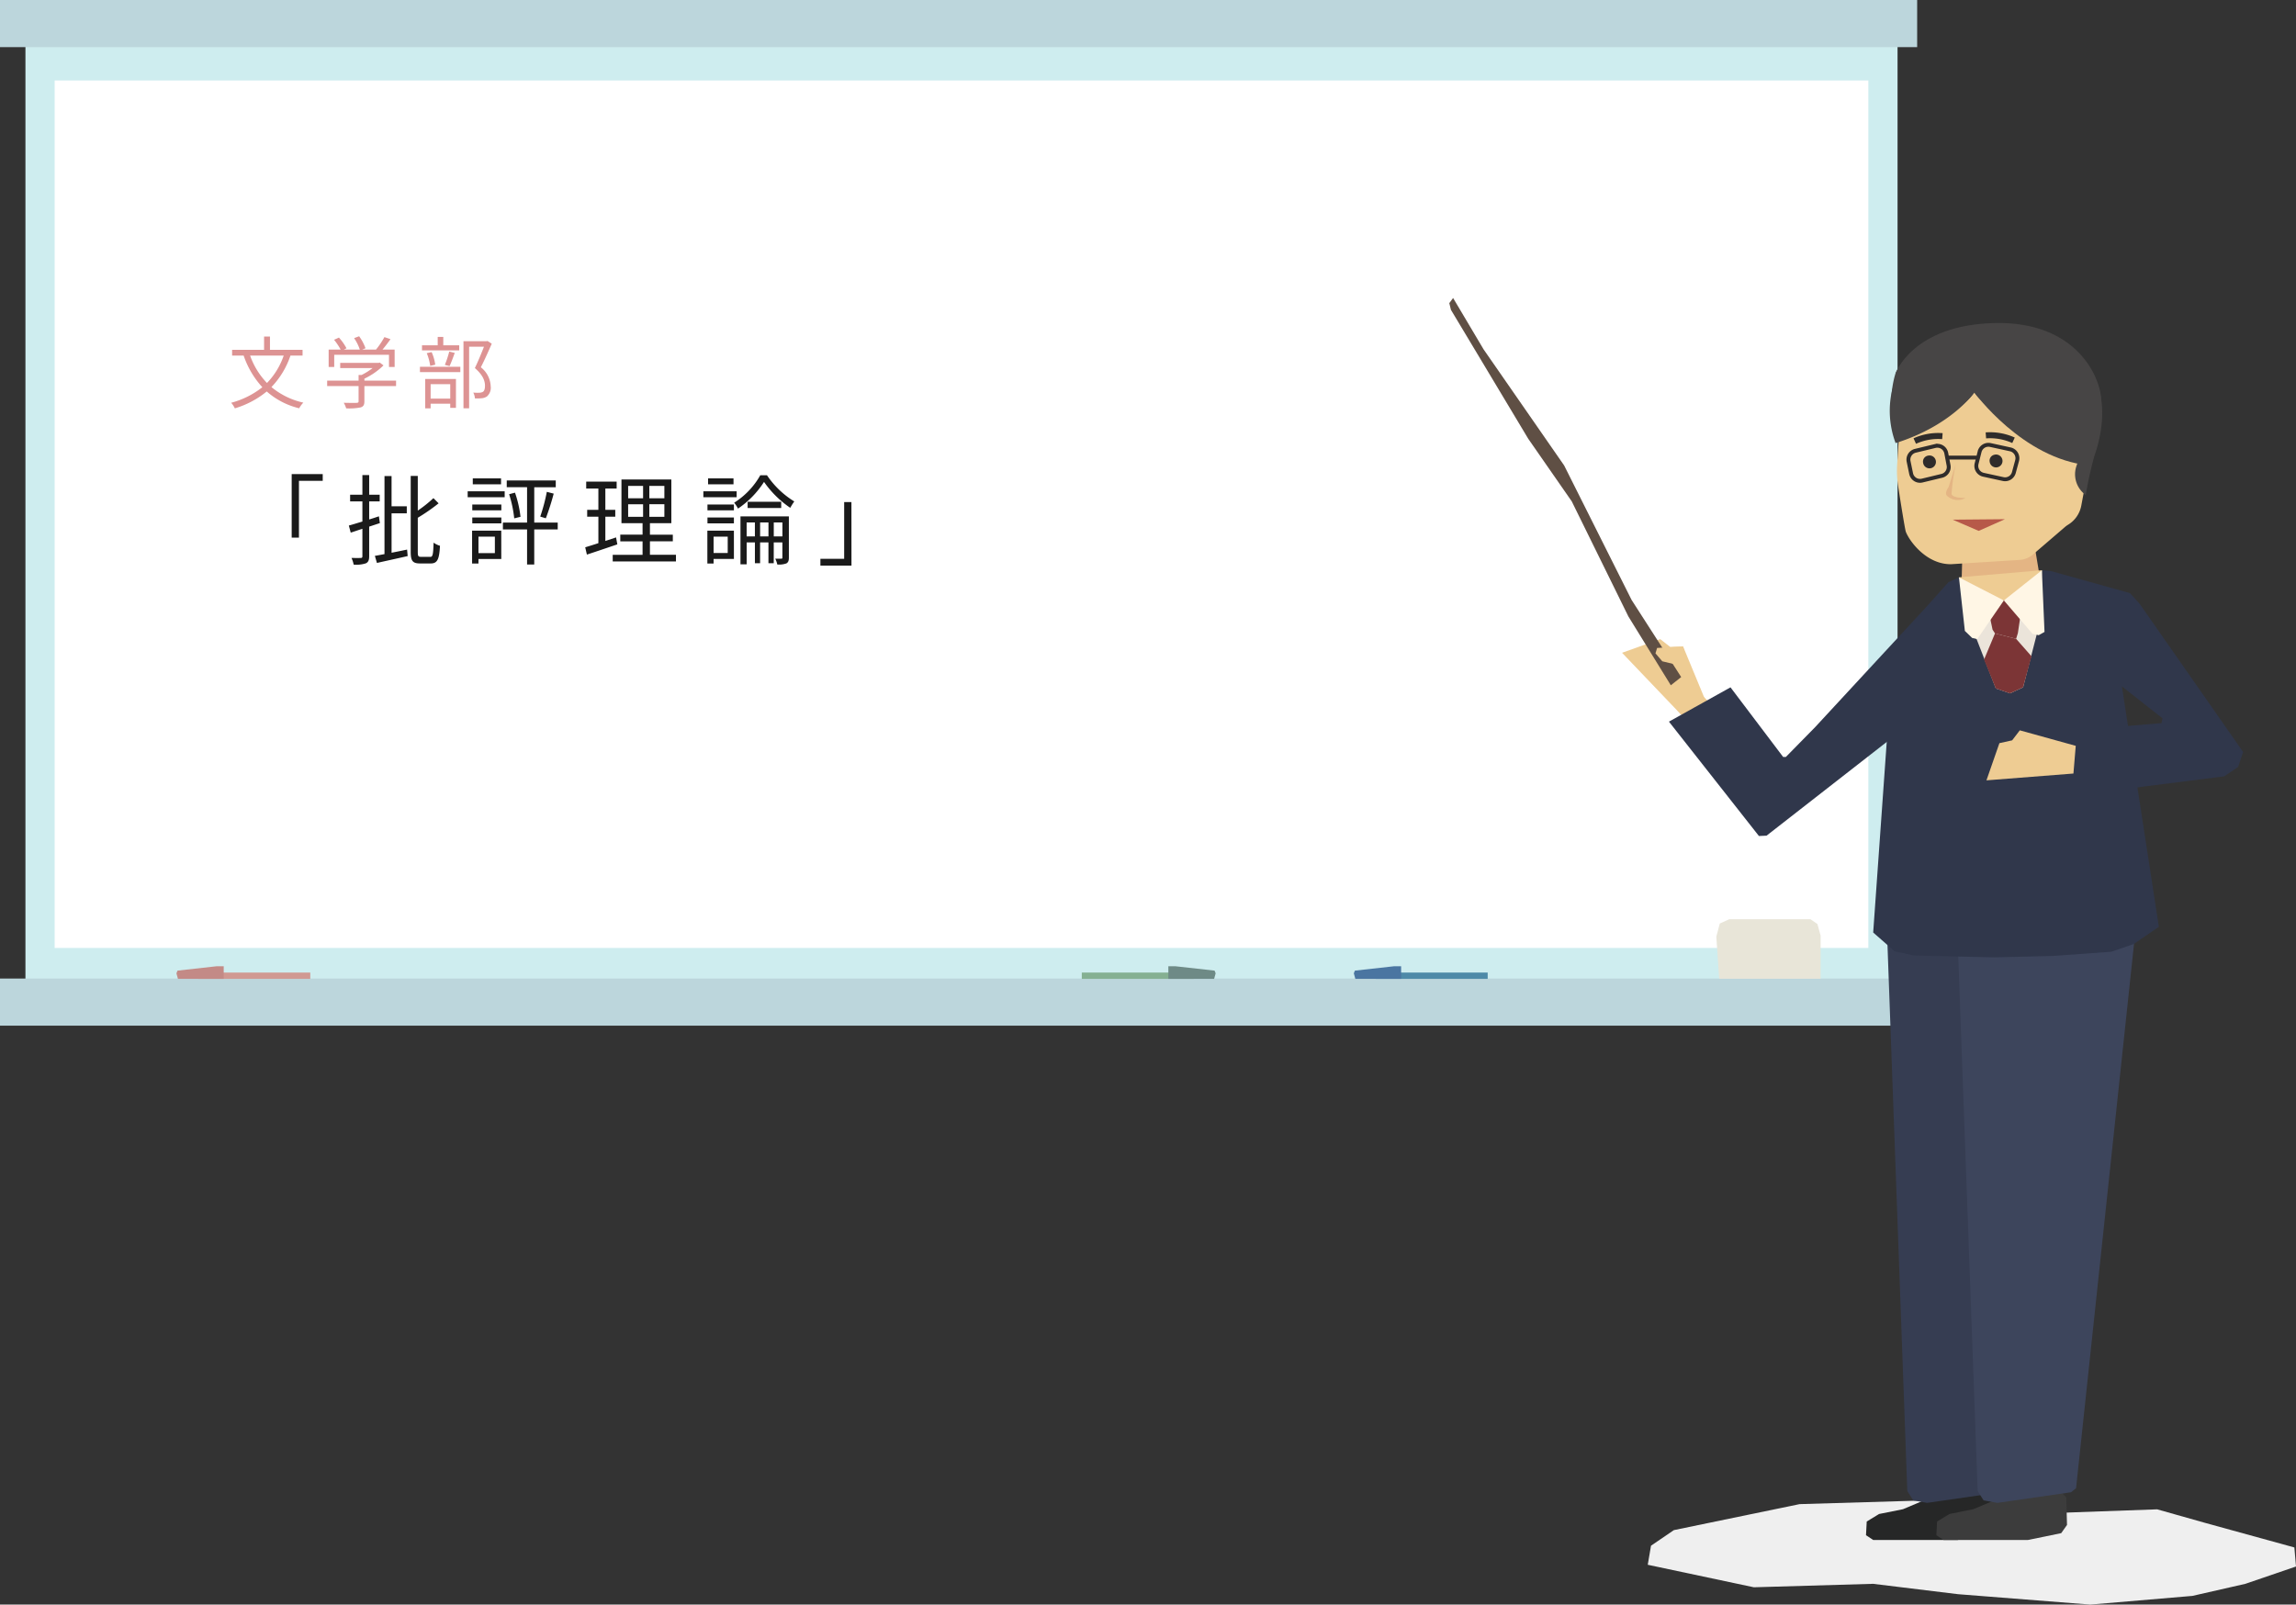 <svg xmlns="http://www.w3.org/2000/svg" xmlns:xlink="http://www.w3.org/1999/xlink" width="442.916" height="309.61" viewBox="0 0 442.916 309.61">
  <rect x="0" y="0" width="442.916" height="309.61" fill="#333333" stroke="none"/>
  <defs>
    <clipPath id="clip-path">
      <rect id="長方形_323" data-name="長方形 323" width="163.335" height="252.11" fill="none"/>
    </clipPath>
  </defs>
  <g id="グループ_6409" data-name="グループ 6409" transform="translate(-759.044 -884)">
    <g id="グループ_6408" data-name="グループ 6408">
      <g id="グループ_66" data-name="グループ 66" transform="translate(-44 -151.762)">
        <rect id="長方形_46" data-name="長方形 46" width="349.875" height="167.379" transform="translate(813.587 1051.292)" fill="#fff"/>
        <g id="グループ_65" data-name="グループ 65">
          <rect id="長方形_47" data-name="長方形 47" width="361.143" height="180.577" transform="translate(807.953 1044.693)" fill="#ceedef"/>
          <rect id="長方形_48" data-name="長方形 48" width="369.835" height="9.094" transform="translate(803.044 1035.762)" fill="#bcd6dc"/>
          <rect id="長方形_49" data-name="長方形 49" width="349.875" height="167.379" transform="translate(813.587 1051.292)" fill="#fff"/>
          <rect id="長方形_50" data-name="長方形 50" width="369.835" height="9.094" transform="translate(803.044 1224.571)" fill="#bcd6dc"/>
          <g id="グループ_62" data-name="グループ 62">
            <rect id="長方形_51" data-name="長方形 51" width="21.594" height="1.218" transform="translate(841.306 1223.419)" fill="#d09992"/>
            <path id="パス_141" data-name="パス 141" d="M841.306,1224.637h-3.934l-.293-1.077.209-.515,7.533-.843H846.2v2.436Z" fill="#c38a86"/>
          </g>
          <g id="グループ_63" data-name="グループ 63">
            <rect id="長方形_52" data-name="長方形 52" width="21.594" height="1.218" transform="translate(1068.436 1223.419)" fill="#4e8aa8"/>
            <path id="パス_142" data-name="パス 142" d="M1068.436,1224.637H1064.5l-.293-1.077.209-.515,7.533-.843h1.381v2.436Z" fill="#4a75a1"/>
          </g>
          <g id="グループ_64" data-name="グループ 64">
            <rect id="長方形_53" data-name="長方形 53" width="21.594" height="1.218" transform="translate(1033.324 1224.637) rotate(180)" fill="#85b092"/>
            <path id="パス_143" data-name="パス 143" d="M1033.324,1224.637h3.934l.293-1.077-.209-.515-7.533-.843h-1.381v2.436Z" fill="#6e8a86"/>
          </g>
          <path id="パス_144" data-name="パス 144" d="M1153.638,1214.05l-1.339-.917h-15.68l-1.813.823-.67,2.53.552,8.12h19.566V1216.3Z" fill="#e8e5d8"/>
        </g>
      </g>
      <g id="グループ_6150" data-name="グループ 6150" transform="translate(1038.625 941.5)">
        <path id="パス_5587" data-name="パス 5587" d="M67.575,232.724l-24.254,5.014-4.41,3.008-.63,3.677,20.474,4.345,22.994-.668,16.379,2,25.514,2.005,19.7-1.673L153.57,248.1l9.765-3.342-.315-3.677L146.011,236.4l-9.454-2.671-28.034,1-18.269-2.674Z" fill="#efefef"/>
        <path id="パス_5588" data-name="パス 5588" d="M96.906,229.737l-9.38,3.964-4.62.925-2.38,1.453-.14,2.643,1.4.925h16.24l6.44-1.321,1.12-1.586-.14-5.285-1.68-1.85Z" fill="#262727"/>
        <path id="パス_5589" data-name="パス 5589" d="M84.527,124.809,88.352,230.2,89.5,232l2.659.483,14.206-2.051.974-.778,11.249-105.692Z" fill="#363d52"/>
        <path id="パス_5590" data-name="パス 5590" d="M110.476,229.737,101.1,233.7l-4.62.925-2.38,1.453-.14,2.643,1.4.925H111.6l6.44-1.321,1.12-1.586-.14-5.285-1.68-1.85Z" fill="#3c3c3c"/>
        <path id="パス_5591" data-name="パス 5591" d="M107.736,118.368,110.045,229.6l9.64-.782,8.681-100.311Z" fill="#eecc93"/>
        <path id="パス_5592" data-name="パス 5592" d="M98.1,124.809l3.825,105.39,1.146,1.8,2.659.483,14.206-2.051.974-.778,11.249-105.692Z" fill="#3d455c"/>
        <path id="パス_5593" data-name="パス 5593" d="M113.8,53.186,98.835,54.468l.292-10.753,13.081-.17Z" fill="#e4b584"/>
        <path id="パス_5594" data-name="パス 5594" d="M127.836,63.326h0l-13.523-10.8-.1.009L98.422,53.888l-.1.009L87.079,66.814l11.869,58.5,13.521-1.158,1.342-.115,13.521-1.158.516-59.557Z" fill="#eecc93"/>
        <path id="パス_5595" data-name="パス 5595" d="M81.771,122.428,85.1,75.576,99.447,59.025l13.943-1.194L129.378,72.5l7.5,48.819-4.816,3.324-4.342,1.492-11.216.814-11.4.271-15.374-.349-3.8-.8Z" fill="#30374b"/>
        <path id="パス_5596" data-name="パス 5596" d="M93.578,76.661,60.5,102.322l-2.519-5.7,29.453-30.15Z" fill="#eecc93"/>
        <path id="パス_5597" data-name="パス 5597" d="M62.39,101.757,43.89,79.395l4.845-2.785L68.627,96.587Z" fill="#eecc93"/>
        <path id="パス_5598" data-name="パス 5598" d="M44.642,80.312,33.326,68.456l7.36-2.637,1.945,1.515,2.47-.1,4.157,10.047Z" fill="#eecc93"/>
        <path id="パス_5599" data-name="パス 5599" d="M.735,0,0,.991.315,2.279l14.91,24.873,8.4,12.091,10.919,22.2,8.19,13.281,2-1.584L35.174,58.273,22.155,32.31,6.615,9.91Z" fill="#5f4f44"/>
        <path id="パス_5600" data-name="パス 5600" d="M98.314,53.9l8.877,13.969L61.2,103.743l-1.47.066L42.372,81.742l11.875-6.619L64.4,88.554h.527l5.65-5.755,21.63-23.388,4.06-4.559Z" fill="#30374b"/>
        <path id="パス_5601" data-name="パス 5601" d="M114.312,52.529l1.757.163,15.238,4.247L133.172,59l19.967,28.6-.967,2.88L149.48,92.3l-28.617,3.622-.952-1.394,1.267-11.148L137.4,82.025l.173-.929L113.942,62.5Z" fill="#30374b"/>
        <path id="パス_5602" data-name="パス 5602" d="M120.4,91.754l-16.78,1.314,2.5-7.174,2.46-.545,1.474-1.931,10.793,2.991Z" fill="#eecc93"/>
        <path id="パス_5603" data-name="パス 5603" d="M45.1,67.229l-5.013.294-.315,1.041L41.089,70.1l4.935,1.189Z" fill="#eecc93"/>
        <path id="パス_5604" data-name="パス 5604" d="M100.8,63.451l4.628,11.886,2.735.947,2.525-1.157L113.946,62.5l-2.84-4.418-6.942.526Z" fill="#ebe4da"/>
        <path id="パス_5605" data-name="パス 5605" d="M105.012,58.429l4.069-.2,1.181,2.527-.577,3.89-.341,1.115-4.069-1.041L104.8,64l-.761-3.617Z" fill="#7c3536"/>
        <path id="パス_5606" data-name="パス 5606" d="M106.981,58.355l5.53,6.442,1.19.264,1.12-.628-.509-11.9Z" fill="#fff6e5"/>
        <path id="パス_5607" data-name="パス 5607" d="M98.314,53.9l8.667,4.455-5.145,7.466-.98-.231-1.4-1.354Z" fill="#fff6e5"/>
        <path id="パス_5608" data-name="パス 5608" d="M105.27,64.722l-2.114,5.041,2.262,5.575,2.735.947,2.525-1.157,1.63-6-2.968-3.369Z" fill="#7c3536"/>
        <g id="グループ_6151" data-name="グループ 6151">
          <g id="グループ_6150-2" data-name="グループ 6150" clip-path="url(#clip-path)">
            <path id="パス_5609" data-name="パス 5609" d="M87.423,16.135l-1.026,16a18.879,18.879,0,0,0,.169,4.01c.468,3.129,1.355,8.586,1.5,8.958.756,1.938,4.076,6.351,8.783,6.259l13.21-.832a4.286,4.286,0,0,0,1.512-.384l.046-.022a4.231,4.231,0,0,0,.982-.637l6.213-5.341a4.766,4.766,0,0,1,.575-.411,5.5,5.5,0,0,0,2.519-3.63l1.432-7.614c.013-.07.027-.133.044-.2.388-1.636,5.474-24.526-14.431-24.21-13.607.216-18.626,3.225-20.466,5.251a4.221,4.221,0,0,0-1.062,2.808" fill="#eecc93"/>
            <path id="パス_5610" data-name="パス 5610" d="M97.109,42.769l10.082-.09-5.07,2.258Z" fill="#b75949"/>
            <path id="パス_5611" data-name="パス 5611" d="M89.793,27.6a10.945,10.945,0,0,1,5.331-.946" fill="none" stroke="#2f2c2b" stroke-miterlimit="10" stroke-width="1.159"/>
            <path id="パス_5612" data-name="パス 5612" d="M103.51,26.509a10.947,10.947,0,0,1,5.332.946" fill="none" stroke="#2f2c2b" stroke-miterlimit="10" stroke-width="1.159"/>
            <path id="パス_5613" data-name="パス 5613" d="M97.71,32.005l-1.4,4.493s-.826,1.057-.317,1.651a3.03,3.03,0,0,0,3.59.43s-2.551.074-2.693-.793a42.746,42.746,0,0,1,.818-5.781" fill="#e4b584"/>
            <path id="パス_5614" data-name="パス 5614" d="M105.143,30.247a1.243,1.243,0,1,1-.9,1.358,1.159,1.159,0,0,1,.9-1.358" fill="#2f2c2b"/>
            <path id="パス_5615" data-name="パス 5615" d="M92.3,30.428a1.243,1.243,0,1,1-.9,1.358,1.158,1.158,0,0,1,.9-1.358" fill="#2f2c2b"/>
            <path id="パス_5616" data-name="パス 5616" d="M89.913,29.48l3.825-.921a1.752,1.752,0,0,1,2.131,1.378l.445,2.35A1.752,1.752,0,0,1,95,34.316l-3.785.913a1.752,1.752,0,0,1-2.126-1.348l-.485-2.342A1.753,1.753,0,0,1,89.913,29.48Z" fill="none" stroke="#2f2c2b" stroke-miterlimit="10" stroke-width="0.75"/>
            <path id="パス_5617" data-name="パス 5617" d="M104.372,28.364l3.844.839a1.751,1.751,0,0,1,1.317,2.169l-.625,2.309a1.751,1.751,0,0,1-2.064,1.254l-3.8-.829a1.751,1.751,0,0,1-1.326-2.14l.585-2.319A1.751,1.751,0,0,1,104.372,28.364Z" fill="none" stroke="#2f2c2b" stroke-miterlimit="10" stroke-width="0.75"/>
            <line id="線_43" data-name="線 43" x2="5.953" transform="translate(95.829 30.792)" fill="none" stroke="#2f2c2b" stroke-miterlimit="10" stroke-width="0.75"/>
            <path id="パス_5618" data-name="パス 5618" d="M86.1,14.5s3.322-9.337,19.164-9.67,20.308,10.564,20.478,14.6-28.629-8.393-28.629-8.393Z" fill="#474545"/>
            <path id="パス_5619" data-name="パス 5619" d="M99.952,14.1s-.21,8.523,11.76,8.126l3.124.043s1.356,6.1,2.9,5.178,4.9.132,3.5,4.228c-.087.256-.17.493-.247.712a4.934,4.934,0,0,0,1.781,5.627h.006a74.315,74.315,0,0,1,1.645-7.465c.735-2.181,7.455-20.712-14.6-23.883,0,0-18.479-2.676-23.73,7.829,0,0-2.492,7.574,1.366,10.4,0,0,5.769-9.875,12.49-10.8" fill="#474545"/>
            <path id="パス_5620" data-name="パス 5620" d="M87.462,24.9s9.635-.819,13.823-6.678c0,0,9.3,12.814,22.1,14.063L122.1,16.909l-6.975-5.543s-13.532-2.217-14.973-1.441-11.58,7.427-11.58,7.427Z" fill="#474545"/>
            <path id="パス_5621" data-name="パス 5621" d="M101.285,18.223s-4.36,6.389-15.189,9.77a17.767,17.767,0,0,1-.7-10.1c1.286-5.469,11.711-6.854,11.711-6.854Z" fill="#474545"/>
          </g>
        </g>
      </g>
      <path id="パス_6191" data-name="パス 6191" d="M10.775-9.017A14.227,14.227,0,0,1,7.547-3.728,14.656,14.656,0,0,1,4.289-9.017Zm3.637,0v-1.106H8.123v-2.561H6.987v2.561H.818v1.106H3.046A17.184,17.184,0,0,0,6.653-2.91a16.492,16.492,0,0,1-6.017,3,4.563,4.563,0,0,1,.712,1.076A17.627,17.627,0,0,0,7.5-2.091a14.586,14.586,0,0,0,6.259,3.243,5.064,5.064,0,0,1,.8-1.091,14.544,14.544,0,0,1-6.153-3,16.224,16.224,0,0,0,3.668-6.077Zm6.108-.152H31.083V-6.82h1.091v-3.349H29.826c.515-.606,1.076-1.334,1.546-2.016L30.2-12.579a16.379,16.379,0,0,1-1.622,2.41H25.9l.652-.258a9.345,9.345,0,0,0-1.228-2.319l-.97.364a8.878,8.878,0,0,1,1.106,2.213H22.369l.515-.258a10.153,10.153,0,0,0-1.455-2.061l-.94.424a12.564,12.564,0,0,1,1.273,1.894H19.444V-6.82H20.52ZM32.447-4.183H26.34v-.379a13.537,13.537,0,0,0,3.683-2.561L29.3-7.669l-.227.061h-7.4v1h6.259a12.691,12.691,0,0,1-2.137,1.334h-.576v1.091H19.156v1.046h6.062V-.212c0,.227-.076.3-.394.318-.288.015-1.319.015-2.47-.015a4.831,4.831,0,0,1,.47,1.076A11.273,11.273,0,0,0,25.612.985c.546-.167.727-.5.727-1.167V-3.137h6.108ZM44.632-11H41.556v-1.622H40.48V-11H37.449v.985h7.184ZM42.768-6.987c.318-.667.682-1.667,1-2.546L42.708-9.79a20.507,20.507,0,0,1-.849,2.576ZM40.01-7.259a8.975,8.975,0,0,0-.7-2.425l-.94.2a10.477,10.477,0,0,1,.667,2.455ZM42.9-3.5V-.712H39.116V-3.5ZM38.07,1.167h1.046V.273H42.9v.8H44V-4.5H38.07ZM37.055-5.82h7.79V-6.85h-7.79Zm13.034-6.017-.182.045H45.451V1.152h1.091V-10.73h2.864c-.47,1.212-1.137,2.849-1.758,4.122C49.179-5.289,49.6-4.168,49.6-3.213c0,.546-.091,1-.409,1.2a1.536,1.536,0,0,1-.652.167,8.356,8.356,0,0,1-1.2-.03,2.62,2.62,0,0,1,.318,1.121,9.353,9.353,0,0,0,1.319-.03,2.171,2.171,0,0,0,.985-.333,2.215,2.215,0,0,0,.743-1.97A4.9,4.9,0,0,0,48.8-6.759c.712-1.379,1.485-3.122,2.107-4.547Z" transform="translate(803 961.625)" fill="#dd9393"/>
      <path id="パス_6192" data-name="パス 6192" d="M12.314-3.77h1.4V-14.72H18.3v-1.307H12.314Zm17.012-2.8-.189-1.307c-.625.208-1.25.417-1.875.606V-10.76h2.027v-1.288H27.261v-3.789H25.953v3.789H23.585v1.288h2.368v3.884c-.985.3-1.894.587-2.614.777l.36,1.364,2.254-.739V-.189c0,.284-.095.341-.322.341-.227.019-.966.019-1.781,0a5.628,5.628,0,0,1,.417,1.288,5.939,5.939,0,0,0,2.349-.246c.474-.227.644-.606.644-1.383v-5.7ZM31.58-8.449h2.936V-9.813H31.58v-5.835H30.216V-.587c-.682.133-1.326.246-1.857.341l.4,1.364c1.667-.379,3.865-.852,5.93-1.326l-.114-1.25c-1,.208-2.027.417-2.993.606ZM37.263-.057c-.53,0-.625-.152-.625-.928V-7.6a35.579,35.579,0,0,0,4.016-2.785l-1-1A24.626,24.626,0,0,1,36.638-8.98v-6.687H35.274V-1c0,1.724.379,2.216,1.8,2.216h2.084c1.307,0,1.629-.909,1.762-3.41A3.928,3.928,0,0,1,39.688-2.8c-.076,2.179-.152,2.747-.606,2.747ZM52.7-15.193H47.247v1.137H52.7Zm.7,2.482H46.262v1.156H53.4ZM51.509-3.959V-.777H48.345V-3.959ZM52.74-5.115H47.114V1.231h1.231V.36h4.4Zm-5.589-1.4h5.607V-7.653H47.152Zm0-2.52h5.607v-1.118H47.152ZM63.633-6.668H59.106v-6.82h4.149V-14.8H53.8v1.307h3.921v6.82h-4.66v1.326h4.66V1.421h1.383V-5.342h4.528Zm-9.377-5.475a22.836,22.836,0,0,1,.985,4.66l1.212-.3a21.657,21.657,0,0,0-1.061-4.66ZM61.341-7.5a48.967,48.967,0,0,0,1.516-4.755L61.53-12.6a34.4,34.4,0,0,1-1.269,4.774ZM74.886-3.808l-2.065.682V-7.8h1.913V-9.131H72.821v-4.111H75v-1.326H69.127v1.326h2.349v4.111h-2.16V-7.8h2.16v5.1c-.966.322-1.838.587-2.539.8L69.26-.493c1.686-.549,3.846-1.288,5.873-1.97Zm2.33-6.4H80.1v2.425h-2.88Zm0-3.543H80.1v2.387h-2.88Zm6.99,2.387h-2.9v-2.387h2.9Zm0,3.58h-2.9v-2.425h2.9ZM81.422-.455v-2.6h4.414V-4.338H81.422V-6.555h4.13v-8.43H75.928v8.43H80v2.216H75.7V-3.05H80v2.6H74.242V.834h12.2V-.455ZM97.543-15.193H92.637v1.137h4.907Zm.606,2.482H91.727v1.156h6.422ZM96.426-3.959V-.8H93.7V-3.959Zm1.193-1.156H92.5V1.231H93.7V.341h3.921Zm-5.1-1.4h5.1V-7.653h-5.1Zm0-2.52h5.1v-1.118h-5.1ZM105.31-4v-2.69h1.667V-4Zm-2.633,0v-2.69h1.61V-4Zm-2.6,0v-2.69h1.591V-4Zm8.146-3.865H98.888V1.383h1.193V-2.842h1.591V1.175h1V-2.842h1.61V1.175h1.023V-2.842h1.667V.076c0,.17-.038.227-.208.227h-1.175a4.157,4.157,0,0,1,.4,1.118,4.249,4.249,0,0,0,1.743-.208c.379-.208.493-.549.493-1.118Zm-7.957-2.823v1.212h6.479v-1.212Zm2.444-5.115a14.909,14.909,0,0,1-5.039,5.3,6.14,6.14,0,0,1,.739,1.137,17.69,17.69,0,0,0,5.02-5.153,19.547,19.547,0,0,0,5.058,5,13.53,13.53,0,0,1,.777-1.231A17.123,17.123,0,0,1,104-15.8Zm17.58,5.172h-1.4V.322h-4.584V1.629H120.3Z" transform="translate(803 991.502)" fill="#1a1a1a"/>
    </g>
  </g>
</svg>
